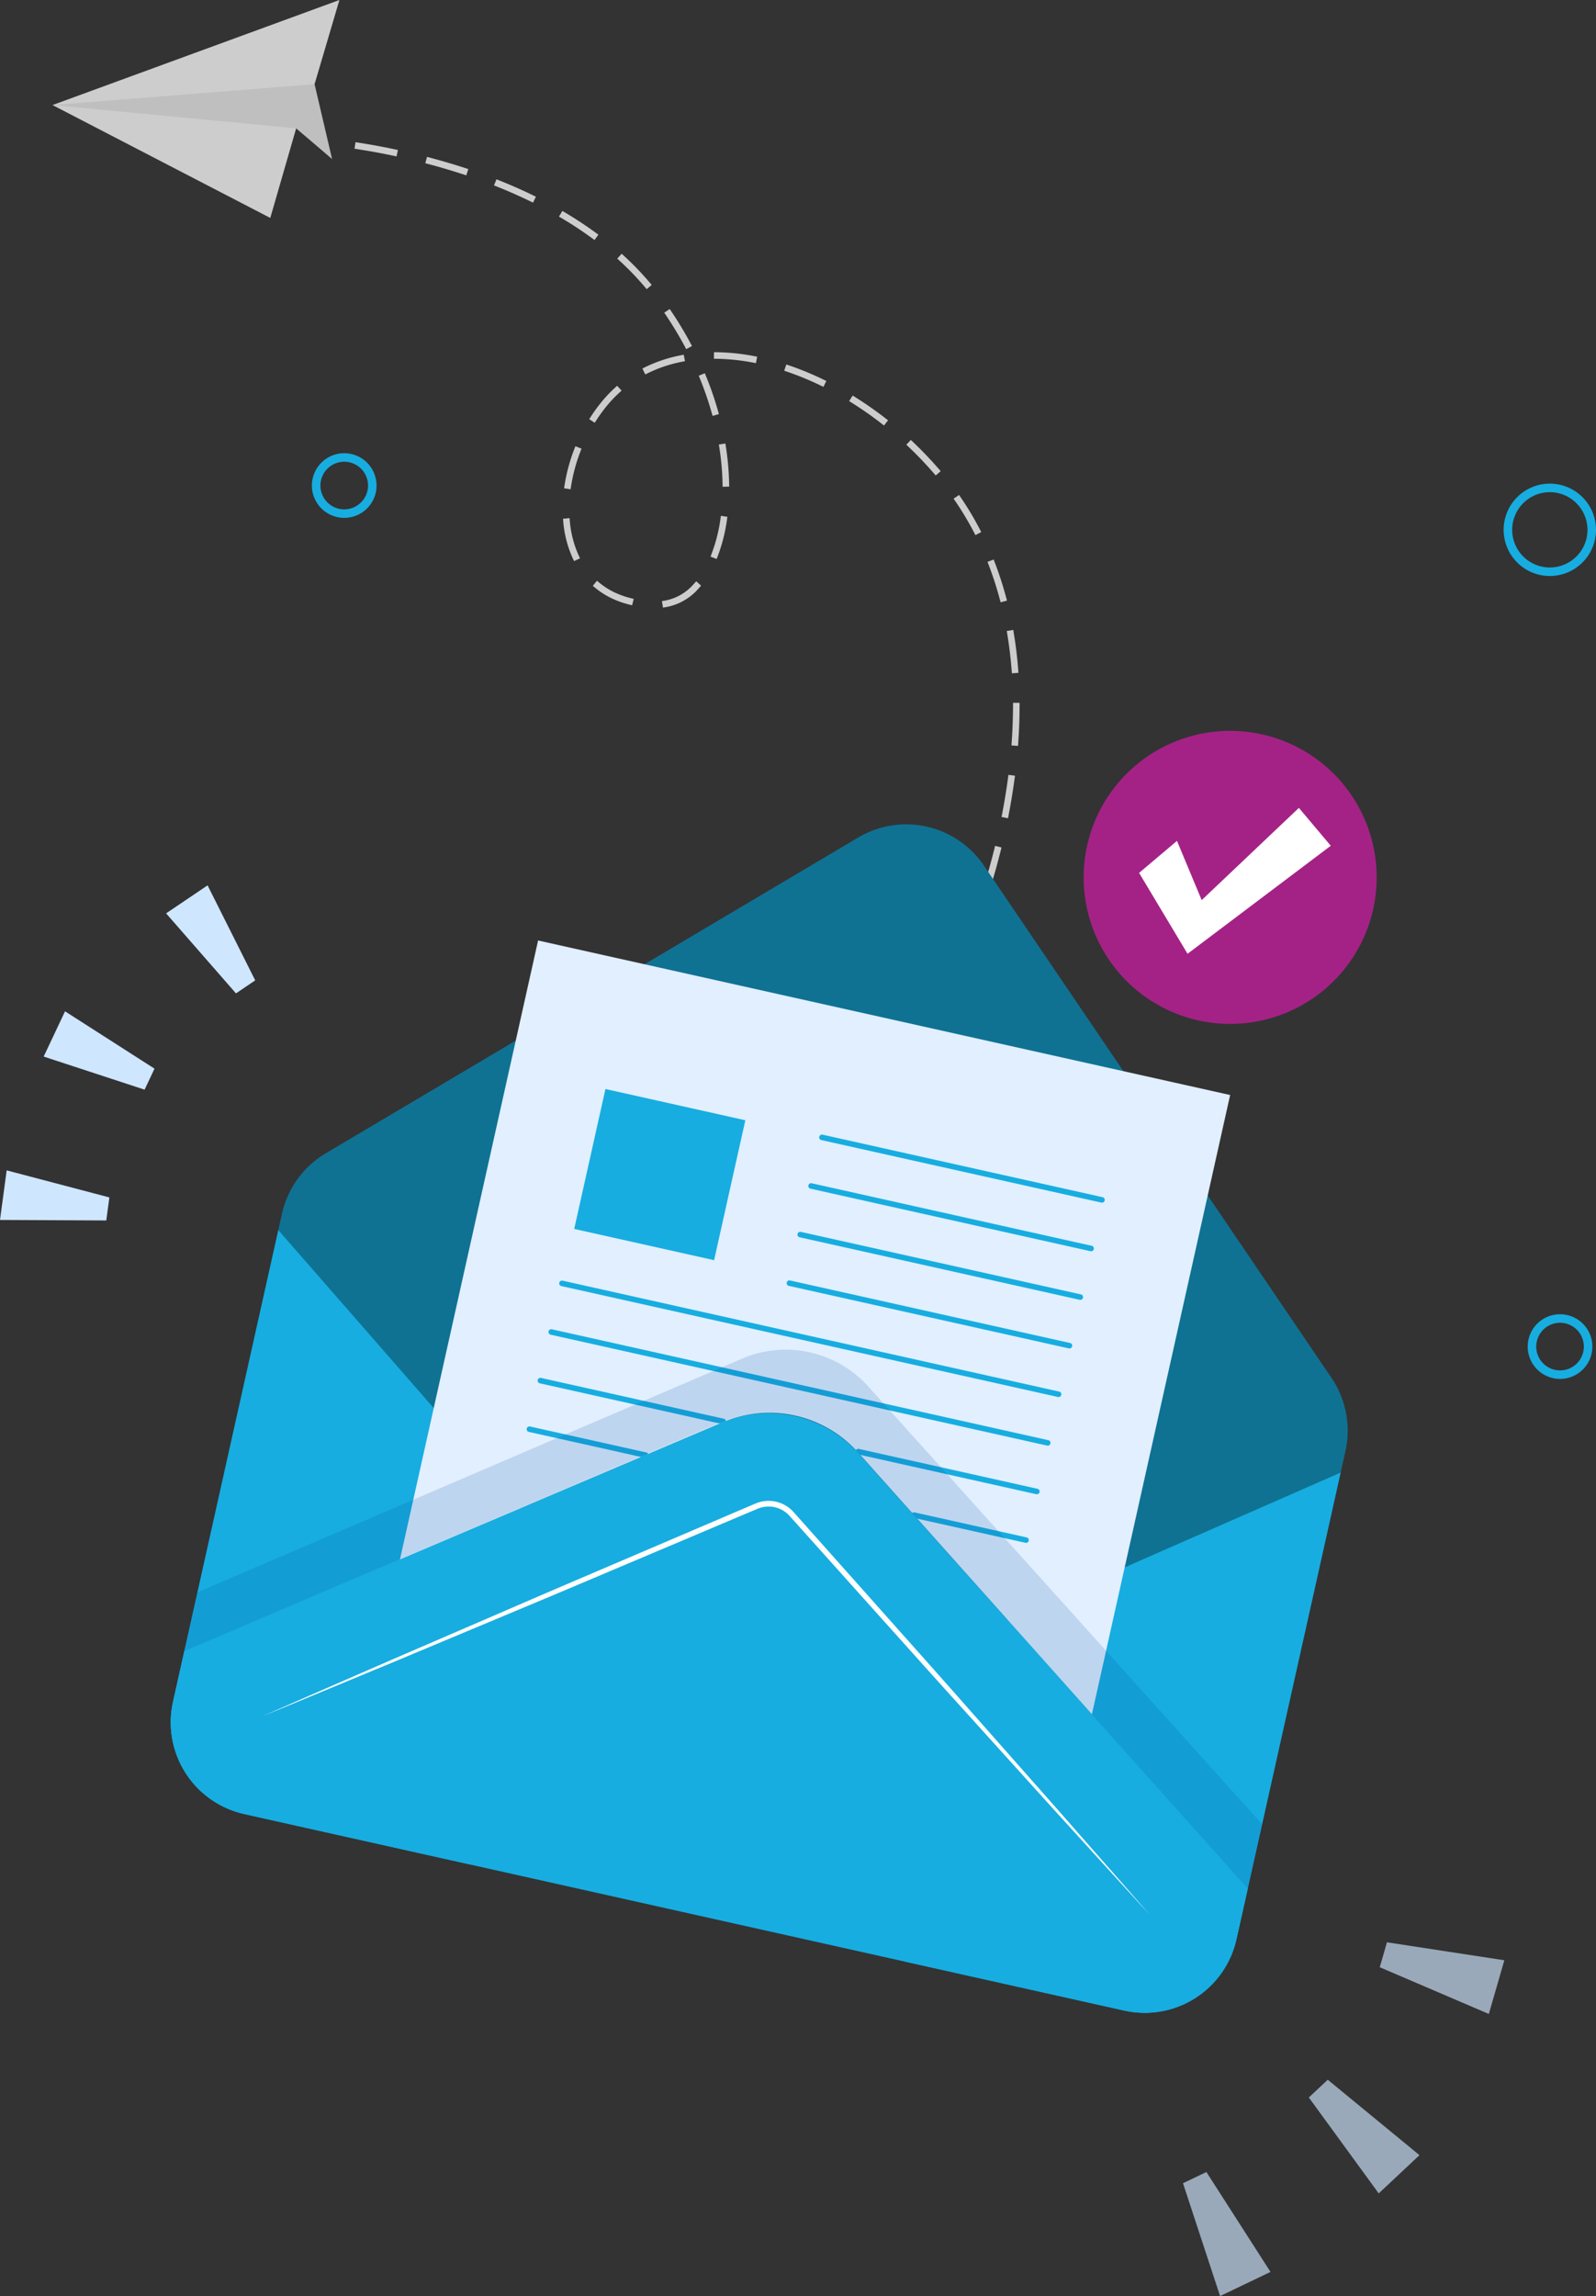 <svg xmlns="http://www.w3.org/2000/svg" xmlns:xlink="http://www.w3.org/1999/xlink" width="203.052" height="292.078" viewBox="0 0 203.052 292.078">
  <rect x="0" y="0" width="203.052" height="292.078" fill="#333333" stroke="none"/>
  <defs>
    <clipPath id="clip-path">
      <rect id="Rectangle_2120" data-name="Rectangle 2120" width="191.39" height="199.111" fill="none"/>
    </clipPath>
    <clipPath id="clip-path-2">
      <rect id="Rectangle_2115" data-name="Rectangle 2115" width="191.391" height="199.111" fill="none"/>
    </clipPath>
    <clipPath id="clip-path-3">
      <path id="Path_3166" data-name="Path 3166" d="M180.064,52.388,112.322,92.557a11.952,11.952,0,0,0-5.569,7.676l-13.868,62.11a11.952,11.952,0,0,0,9.061,14.27l111.965,25a11.953,11.953,0,0,0,14.27-9.061l13.868-62.11a11.953,11.953,0,0,0-1.775-9.316L196.051,55.958a11.948,11.948,0,0,0-15.987-3.57" transform="translate(-92.596 -50.715)" fill="none"/>
    </clipPath>
    <clipPath id="clip-path-5">
      <rect id="Rectangle_2117" data-name="Rectangle 2117" width="137.123" height="68.55" fill="none"/>
    </clipPath>
    <clipPath id="clip-path-6">
      <rect id="Rectangle_2118" data-name="Rectangle 2118" width="40.882" height="45.002" fill="none"/>
    </clipPath>
  </defs>
  <g id="Group_161977" data-name="Group 161977" transform="translate(-1135.318 -4029.693)">
    <g id="Group_161974" data-name="Group 161974" transform="translate(1348 3928.217)">
      <g id="Group_161973" data-name="Group 161973" transform="translate(-189 108)">
        <path id="Path_3197" data-name="Path 3197" d="M167.766,11.749a5.875,5.875,0,1,1,5.875-5.874,5.881,5.881,0,0,1-5.875,5.874m0-10.665a4.79,4.79,0,1,0,4.79,4.79,4.8,4.8,0,0,0-4.79-4.79" transform="translate(5.73 55)" fill="#17ade0"/>
        <path id="Path_3198" data-name="Path 3198" d="M502.055,182.162a4.113,4.113,0,1,1,4.113-4.113,4.118,4.118,0,0,1-4.113,4.113m0-7.142a3.029,3.029,0,1,0,3.029,3.029,3.032,3.032,0,0,0-3.029-3.029" transform="translate(-327.259 -13.276)" fill="#17ade0"/>
        <path id="Path_3199" data-name="Path 3199" d="M4.113,612.349a4.113,4.113,0,1,1,4.113-4.113,4.118,4.118,0,0,1-4.113,4.113m0-7.142a3.029,3.029,0,1,0,3.029,3.029,3.032,3.032,0,0,0-3.029-3.029" transform="translate(-586.167 6.327) rotate(-85)" fill="#17ade0"/>
      </g>
    </g>
    <g id="Group_161975" data-name="Group 161975" transform="translate(1121.864 4041.772) rotate(-16)" opacity="0.771">
      <g id="Group_161848" data-name="Group 161848" transform="translate(54.403 21.956)">
        <g id="Group_161847" data-name="Group 161847">
          <g id="Group_161846" data-name="Group 161846">
            <g id="Group_161845" data-name="Group 161845">
              <g id="Group_161844" data-name="Group 161844">
                <g id="Group_161843" data-name="Group 161843">
                  <g id="Group_161842" data-name="Group 161842">
                    <path id="Path_2759" data-name="Path 2759" d="M3998.691,530.1l.146.825.413-.074a17.393,17.393,0,0,1,4.492-.191l.416.035.072-.834-.418-.036a18.3,18.3,0,0,0-4.709.2Z" transform="translate(-3971.19 -492.369)" fill="#fafafa"/>
                    <path id="Path_2760" data-name="Path 2760" d="M3971.582,463.463l-.332-.257-.512.662.33.256c1.226.951,2.394,1.923,3.525,2.938l.312.28.559-.623-.312-.28C3974.01,465.412,3972.825,464.426,3971.582,463.463Z" transform="translate(-3954.963 -453.731)" fill="#fafafa"/>
                    <path id="Path_2761" data-name="Path 2761" d="M3968.638,590.8a9.563,9.563,0,0,1-1.65-1.824l-.236-.345-.69.476.237.344a10.287,10.287,0,0,0,1.8,1.986v0a11.851,11.851,0,0,0,1.726,1.216l.364.21.42-.724-.362-.21a10.819,10.819,0,0,1-1.6-1.128Z" transform="translate(-3952.248 -526.541)" fill="#fafafa"/>
                    <path id="Path_2762" data-name="Path 2762" d="M4003.073,500.59l.764-.344-.173-.382a37.5,37.5,0,0,0-2.187-4.125l-.217-.358-.715.437.22.357a37.009,37.009,0,0,1,2.137,4.032Z" transform="translate(-3972.266 -472.409)" fill="#fafafa"/>
                    <path id="Path_2763" data-name="Path 2763" d="M4015.635,542.232a41.4,41.4,0,0,0-.245-4.657l-.045-.416-.833.09.045.416a40.443,40.443,0,0,1,.239,4.565l0,.418.838,0Z" transform="translate(-3980.374 -496.662)" fill="#fafafa"/>
                    <path id="Path_2764" data-name="Path 2764" d="M3987.971,478.237l-.288-.3-.61.574.287.3c1.068,1.134,2.071,2.3,2.981,3.476l.258.331.66-.513-.256-.331C3990.076,480.579,3989.056,479.389,3987.971,478.237Z" transform="translate(-3964.446 -462.28)" fill="#fafafa"/>
                    <path id="Path_2765" data-name="Path 2765" d="M3963.328,567.881l-.824-.154-.078.412a14.1,14.1,0,0,0-.118,4.736l.063.414.827-.128-.063-.414a13.3,13.3,0,0,1,.116-4.455Z" transform="translate(-3949.982 -514.408)" fill="#fafafa"/>
                    <path id="Path_2766" data-name="Path 2766" d="M3953.346,451.082l-.357-.215-.43.719.36.215c1.33.795,2.632,1.625,3.877,2.467l.346.234.471-.693-.346-.235C3956.011,452.724,3954.691,451.885,3953.346,451.082Z" transform="translate(-3944.408 -446.568)" fill="#fafafa"/>
                    <path id="Path_2767" data-name="Path 2767" d="M3938,443.794l.391-.74-.37-.2c-1.363-.72-2.762-1.414-4.158-2.064l-.38-.176-.354.759.381.177c1.383.643,2.769,1.331,4.121,2.044Z" transform="translate(-3933.129 -440.618)" fill="#fafafa"/>
                    <path id="Path_2768" data-name="Path 2768" d="M4013.16,559.536a33.525,33.525,0,0,1-.864,4.477l-.108.4.811.215.108-.405a35,35,0,0,0,.886-4.588l.052-.416-.831-.1Z" transform="translate(-3979.025 -509.412)" fill="#fafafa"/>
                    <path id="Path_2769" data-name="Path 2769" d="M3985.22,598.355l-.414-.047-.1.832.417.047a7.172,7.172,0,0,0,4.661-1.171l.354-.221-.441-.711-.355.221A6.362,6.362,0,0,1,3985.22,598.355Z" transform="translate(-3963.073 -531.45)" fill="#fafafa"/>
                    <path id="Path_2770" data-name="Path 2770" d="M3979.258,536.313l-.317.274.549.633.316-.274c.45-.39.917-.762,1.387-1.106a16.35,16.35,0,0,1,2.335-1.422l.375-.187-.374-.749-.374.187a17.085,17.085,0,0,0-2.456,1.5C3980.209,535.52,3979.724,535.906,3979.258,536.313Z" transform="translate(-3959.723 -494.527)" fill="#fafafa"/>
                    <path id="Path_2771" data-name="Path 2771" d="M3965.851,552.37l.76.353.175-.38a21.463,21.463,0,0,1,2.336-3.874l.251-.334-.667-.505-.253.334a22.281,22.281,0,0,0-2.426,4.026Z" transform="translate(-3952.126 -502.741)" fill="#fafafa"/>
                    <path id="Path_2772" data-name="Path 2772" d="M4010.658,515.906l-.128-.4-.8.258.131.4c.47,1.459.872,2.946,1.19,4.418l.087.409.818-.176-.088-.409A46.106,46.106,0,0,0,4010.658,515.906Z" transform="translate(-3977.6 -484.093)" fill="#fafafa"/>
                    <path id="Path_2773" data-name="Path 2773" d="M4074.926,663.761l-.144.394.787.287.144-.394c.542-1.48,1.023-2.967,1.441-4.421l.116-.4-.8-.231-.115.4C4075.937,660.831,4075.459,662.3,4074.926,663.761Z" transform="translate(-4015.362 -567.39)" fill="#fafafa"/>
                    <path id="Path_2774" data-name="Path 2774" d="M4065.909,684.525l.748.379.188-.373c.707-1.391,1.375-2.8,1.987-4.2l.167-.383-.769-.336-.167.384c-.606,1.382-1.266,2.78-1.965,4.157Z" transform="translate(-4010.211 -579.359)" fill="#fafafa"/>
                    <path id="Path_2775" data-name="Path 2775" d="M4057.145,556.333l-.278-.311-.622.56.28.311a44.906,44.906,0,0,1,2.88,3.556l.246.338.679-.494-.247-.338A45.789,45.789,0,0,0,4057.145,556.333Z" transform="translate(-4004.601 -507.613)" fill="#fafafa"/>
                    <path id="Path_2776" data-name="Path 2776" d="M4054.845,703.846l.7.457.229-.351c.839-1.288,1.657-2.62,2.431-3.96l.208-.363-.724-.419-.21.363c-.766,1.327-1.576,2.647-2.406,3.922Z" transform="translate(-4003.789 -590.738)" fill="#fafafa"/>
                    <path id="Path_2777" data-name="Path 2777" d="M4079.478,594.3l-.132-.4-.8.263.134.4a38.432,38.432,0,0,1,1.173,4.41l.083.41.821-.167-.083-.41A39.669,39.669,0,0,0,4079.478,594.3Z" transform="translate(-4017.55 -529.603)" fill="#fafafa"/>
                    <path id="Path_2778" data-name="Path 2778" d="M4070.2,574.185l-.21-.361-.722.425.212.361c.772,1.311,1.486,2.674,2.127,4.053l.177.38.759-.352-.175-.379C4071.713,576.907,4070.983,575.519,4070.2,574.185Z" transform="translate(-4012.16 -517.947)" fill="#fafafa"/>
                    <path id="Path_2779" data-name="Path 2779" d="M4025.341,534.6l.376-.747-.375-.189A27.434,27.434,0,0,0,4021,531.91l-.4-.122-.245.8.4.123a26.605,26.605,0,0,1,4.211,1.7Z" transform="translate(-3983.767 -493.544)" fill="#fafafa"/>
                    <path id="Path_2780" data-name="Path 2780" d="M4005.354,580.48a20.441,20.441,0,0,1-2.275,3.9l-.25.334.668.5.253-.335a21.365,21.365,0,0,0,2.368-4.064l.171-.382-.764-.344Z" transform="translate(-3973.593 -521.589)" fill="#fafafa"/>
                    <path id="Path_2781" data-name="Path 2781" d="M4081.744,637.973c-.17,1.483-.415,3.005-.725,4.525l-.084.411.82.167.084-.41c.316-1.543.565-3.09.737-4.6l.05-.416-.833-.1Z" transform="translate(-4018.934 -554.946)" fill="#fafafa"/>
                    <path id="Path_2782" data-name="Path 2782" d="M4044.083,545.466l.558-.624-.313-.279a38.394,38.394,0,0,0-3.657-2.9l-.343-.239-.479.688.344.239a37.736,37.736,0,0,1,3.579,2.836Z" transform="translate(-3995.083 -499.139)" fill="#fafafa"/>
                    <path id="Path_2783" data-name="Path 2783" d="M4084.172,620.676a44.3,44.3,0,0,0-.159-4.658l-.038-.416-.833.073.037.417a43.79,43.79,0,0,1,.156,4.569l-.008.419.837.015Z" transform="translate(-4020.216 -542.2)" fill="#fafafa"/>
                  </g>
                </g>
              </g>
            </g>
          </g>
        </g>
      </g>
      <g id="Group_161864" data-name="Group 161864" transform="translate(19 4)">
        <g id="Group_161853" data-name="Group 161853" transform="translate(0 2.785)">
          <g id="Group_161852" data-name="Group 161852">
            <g id="Group_161851" data-name="Group 161851">
              <g id="Group_161850" data-name="Group 161850">
                <g id="Group_161849" data-name="Group 161849">
                  <path id="Path_2784" data-name="Path 2784" d="M3846.143,415.491l.481-9.766-20.128-5.692-12.653-.947s9.321,6.347,9.574,6.52,19.407,4.875,19.407,4.875Z" transform="translate(-3813.843 -399.086)" fill="#e8e8e8"/>
                </g>
              </g>
            </g>
          </g>
        </g>
        <g id="Group_161858" data-name="Group 161858" transform="translate(0)">
          <g id="Group_161857" data-name="Group 161857">
            <g id="Group_161856" data-name="Group 161856">
              <g id="Group_161855" data-name="Group 161855">
                <g id="Group_161854" data-name="Group 161854">
                  <path id="Path_2785" data-name="Path 2785" d="M3852.615,390.467l-38.772,2.785,32.781,6.639Z" transform="translate(-3813.843 -390.467)" fill="#fafafa"/>
                </g>
              </g>
            </g>
          </g>
        </g>
        <g id="Group_161863" data-name="Group 161863" transform="translate(0 2.785)">
          <g id="Group_161862" data-name="Group 161862">
            <g id="Group_161861" data-name="Group 161861">
              <g id="Group_161860" data-name="Group 161860">
                <g id="Group_161859" data-name="Group 161859">
                  <path id="Path_2786" data-name="Path 2786" d="M3813.843,399.086l22.675,21.44,6.306-10.045Z" transform="translate(-3813.843 -399.086)" fill="#fafafa"/>
                </g>
              </g>
            </g>
          </g>
        </g>
      </g>
    </g>
    <g id="Group_161959" data-name="Group 161959" transform="translate(1135.318 4122.66)">
      <g id="Group_161958" data-name="Group 161958" clip-path="url(#clip-path)">
        <g id="Group_161947" data-name="Group 161947">
          <g id="Group_161946" data-name="Group 161946" clip-path="url(#clip-path-2)">
            <path id="Path_3161" data-name="Path 3161" d="M180.064,52.389,112.322,92.558a11.951,11.951,0,0,0-5.569,7.676l-13.868,62.11a11.952,11.952,0,0,0,9.061,14.27l111.966,25a11.952,11.952,0,0,0,14.269-9.061l13.868-62.11a11.953,11.953,0,0,0-1.775-9.316L196.051,55.958a11.952,11.952,0,0,0-15.986-3.57" transform="translate(-70.875 -38.819)" fill="#0f7293"/>
          </g>
        </g>
        <g id="Group_161949" data-name="Group 161949" transform="translate(21.721 11.896)">
          <g id="Group_161948" data-name="Group 161948" clip-path="url(#clip-path-3)">
            <path id="Path_3162" data-name="Path 3162" d="M66.312,264.618l33.831,38.735L89.265,352.074,40.373,341.157l17.51-78.421Z" transform="translate(-52.623 -213.001)" fill="#17ade0"/>
            <path id="Path_3163" data-name="Path 3163" d="M542.26,400.365l-47.094,20.666-10.878,48.721,48.892,10.916,17.51-78.421Z" transform="translate(-392.407 -318.346)" fill="#17ade0"/>
            <path id="Path_3164" data-name="Path 3164" d="M82.783,400.3l68.285-29.036a15.446,15.446,0,0,1,17.56,3.921l49.45,55.323-4.893,21.917L77.513,423.9Z" transform="translate(-81.051 -295.126)" fill="#17ade0"/>
            <path id="Path_3165" data-name="Path 3165" d="M142.4,444.985c5.392-2.382,10.8-4.721,16.2-7.082l16.233-7.012c5.407-2.346,10.835-4.645,16.252-6.967l8.13-3.475,4.065-1.737,1.016-.434.508-.217c.168-.071.336-.147.53-.218a4.264,4.264,0,0,1,4.464,1c.146.147.266.287.387.423l.368.413.735.825,2.94,3.3,5.88,6.6c3.915,4.406,7.851,8.794,11.746,13.218l11.709,13.251c3.883,4.435,7.785,8.853,11.651,13.3-3.989-4.34-7.944-8.711-11.916-13.065L231.44,443.993c-3.961-4.365-7.881-8.766-11.822-13.15l-5.9-6.581-2.952-3.29-.738-.823-.369-.411c-.125-.138-.246-.277-.36-.391a3.587,3.587,0,0,0-3.715-.83c-.152.054-.321.128-.493.2l-.509.215-1.018.43-4.071,1.722-8.143,3.444c-5.431,2.292-10.852,4.605-16.293,6.872l-16.312,6.826c-5.448,2.251-10.885,4.525-16.342,6.757" transform="translate(-130.717 -331.531)" fill="#fff"/>
          </g>
        </g>
        <g id="Group_161957" data-name="Group 161957">
          <g id="Group_161956" data-name="Group 161956" clip-path="url(#clip-path-2)">
            <path id="Path_3167" data-name="Path 3167" d="M216.926,192.43l41.061-17.448a15.163,15.163,0,0,1,17.237,3.853l29.737,33.286,17.586-78.765L234.5,113.7Z" transform="translate(-166.041 -87.028)" fill="#e1efff"/>
            <rect id="Rectangle_2116" data-name="Rectangle 2116" width="18.235" height="18.235" transform="translate(73.055 63.363) rotate(-77.413)" fill="#17ade0"/>
            <path id="Path_3168" data-name="Path 3168" d="M480.219,227.614a.348.348,0,0,1-.077-.009l-35.594-7.947a.352.352,0,0,1,.153-.687l35.594,7.947a.352.352,0,0,1-.076.7" transform="translate(-340.058 -167.6)" fill="#17ade0"/>
            <path id="Path_3169" data-name="Path 3169" d="M474.335,253.969a.35.35,0,0,1-.077-.009l-35.594-7.947a.352.352,0,0,1,.153-.687l35.594,7.947a.352.352,0,0,1-.076.7" transform="translate(-335.555 -187.772)" fill="#17ade0"/>
            <path id="Path_3170" data-name="Path 3170" d="M468.451,280.324a.359.359,0,0,1-.077-.008l-35.594-7.947a.352.352,0,0,1,.153-.687l35.594,7.947a.352.352,0,0,1-.076.7" transform="translate(-331.051 -207.945)" fill="#17ade0"/>
            <path id="Path_3171" data-name="Path 3171" d="M462.567,306.678a.349.349,0,0,1-.077-.009L426.9,298.722a.352.352,0,0,1,.153-.687l35.594,7.947a.352.352,0,0,1-.076.7" transform="translate(-326.547 -228.117)" fill="#17ade0"/>
            <path id="Path_3172" data-name="Path 3172" d="M366.824,312.97a.348.348,0,0,1-.077-.009l-63.132-14.1a.352.352,0,1,1,.153-.687l63.132,14.1a.352.352,0,0,1-.076.7" transform="translate(-232.184 -228.227)" fill="#17ade0"/>
            <path id="Path_3173" data-name="Path 3173" d="M360.94,339.324a.345.345,0,0,1-.077-.009l-63.132-14.1a.352.352,0,0,1,.153-.687l63.132,14.1a.352.352,0,0,1-.076.7" transform="translate(-227.68 -248.399)" fill="#17ade0"/>
            <path id="Path_3174" data-name="Path 3174" d="M487.085,395.157a.345.345,0,0,1-.077-.009l-22.67-5.061a.352.352,0,1,1,.153-.687l22.669,5.062a.352.352,0,0,1-.076.7" transform="translate(-355.206 -298.05)" fill="#17ade0"/>
            <path id="Path_3175" data-name="Path 3175" d="M315.149,356.767a.346.346,0,0,1-.077-.009l-23.225-5.186a.352.352,0,0,1,.153-.687l23.225,5.186a.352.352,0,0,1-.076.7" transform="translate(-223.176 -268.571)" fill="#17ade0"/>
            <path id="Path_3176" data-name="Path 3176" d="M508.817,427.677a.347.347,0,0,1-.077-.009L494.533,424.5a.352.352,0,1,1,.153-.687l14.206,3.172a.352.352,0,0,1-.076.7" transform="translate(-378.318 -324.388)" fill="#17ade0"/>
            <path id="Path_3177" data-name="Path 3177" d="M300.786,381.229a.348.348,0,0,1-.077-.009l-14.747-3.292a.352.352,0,1,1,.153-.687l14.747,3.293a.352.352,0,0,1-.076.7" transform="translate(-218.672 -288.743)" fill="#17ade0"/>
            <g id="Group_161952" data-name="Group 161952" transform="translate(23.452 78.726)" opacity="0.16">
              <g id="Group_161951" data-name="Group 161951">
                <g id="Group_161950" data-name="Group 161950" clip-path="url(#clip-path-5)">
                  <path id="Path_3178" data-name="Path 3178" d="M99.979,373.953l1.669-7.474,69.28-29.723a14.117,14.117,0,0,1,16.06,3.531L237.1,395.979l-1.827,8.183-49.589-55.4a15.383,15.383,0,0,0-17.494-3.891Z" transform="translate(-99.979 -335.612)" fill="#004699"/>
                </g>
              </g>
            </g>
            <g id="Group_161955" data-name="Group 161955" transform="translate(150.508 154.109)" opacity="0.66">
              <g id="Group_161954" data-name="Group 161954">
                <g id="Group_161953" data-name="Group 161953" clip-path="url(#clip-path-6)">
                  <path id="Path_3179" data-name="Path 3179" d="M764.186,659.258l-1.972,6.831-13.878-5.945.916-3.171Z" transform="translate(-723.304 -656.972)" fill="#cfe6ff"/>
                  <path id="Path_3180" data-name="Path 3180" d="M646.343,797.329l6.412-3.072L644.6,781.55l-2.977,1.426Z" transform="translate(-641.624 -752.327)" fill="#cfe6ff"/>
                  <path id="Path_3181" data-name="Path 3181" d="M723.946,741.094l-5.186,4.864-8.891-12.2,2.408-2.259Z" transform="translate(-693.86 -714.016)" fill="#cfe6ff"/>
                </g>
              </g>
            </g>
            <path id="Path_3182" data-name="Path 3182" d="M95.378,83.8,90.1,87.363,98.99,97.542l2.448-1.654Z" transform="translate(-68.968 -64.143)" fill="#cfe6ff"/>
            <path id="Path_3183" data-name="Path 3183" d="M0,244.672l.849-6.307,13.066,3.442-.394,2.928Z" transform="translate(0 -182.451)" fill="#cfe6ff"/>
            <path id="Path_3184" data-name="Path 3184" d="M26.416,152.113,23.7,157.869l12.84,4.209,1.26-2.672Z" transform="translate(-18.143 -116.431)" fill="#cfe6ff"/>
            <path id="Path_3185" data-name="Path 3185" d="M624.384,23.4A18.64,18.64,0,1,1,611.112.62,18.64,18.64,0,0,1,624.384,23.4" transform="translate(-449.853 0)" fill="#a42286"/>
            <path id="Path_3186" data-name="Path 3186" d="M617.8,50.058l6.165,10.291,18.223-13.741L638.13,41.79,625.764,53.523l-3.143-7.536Z" transform="translate(-472.879 -31.987)" fill="#fff"/>
          </g>
        </g>
      </g>
    </g>
  </g>
</svg>
